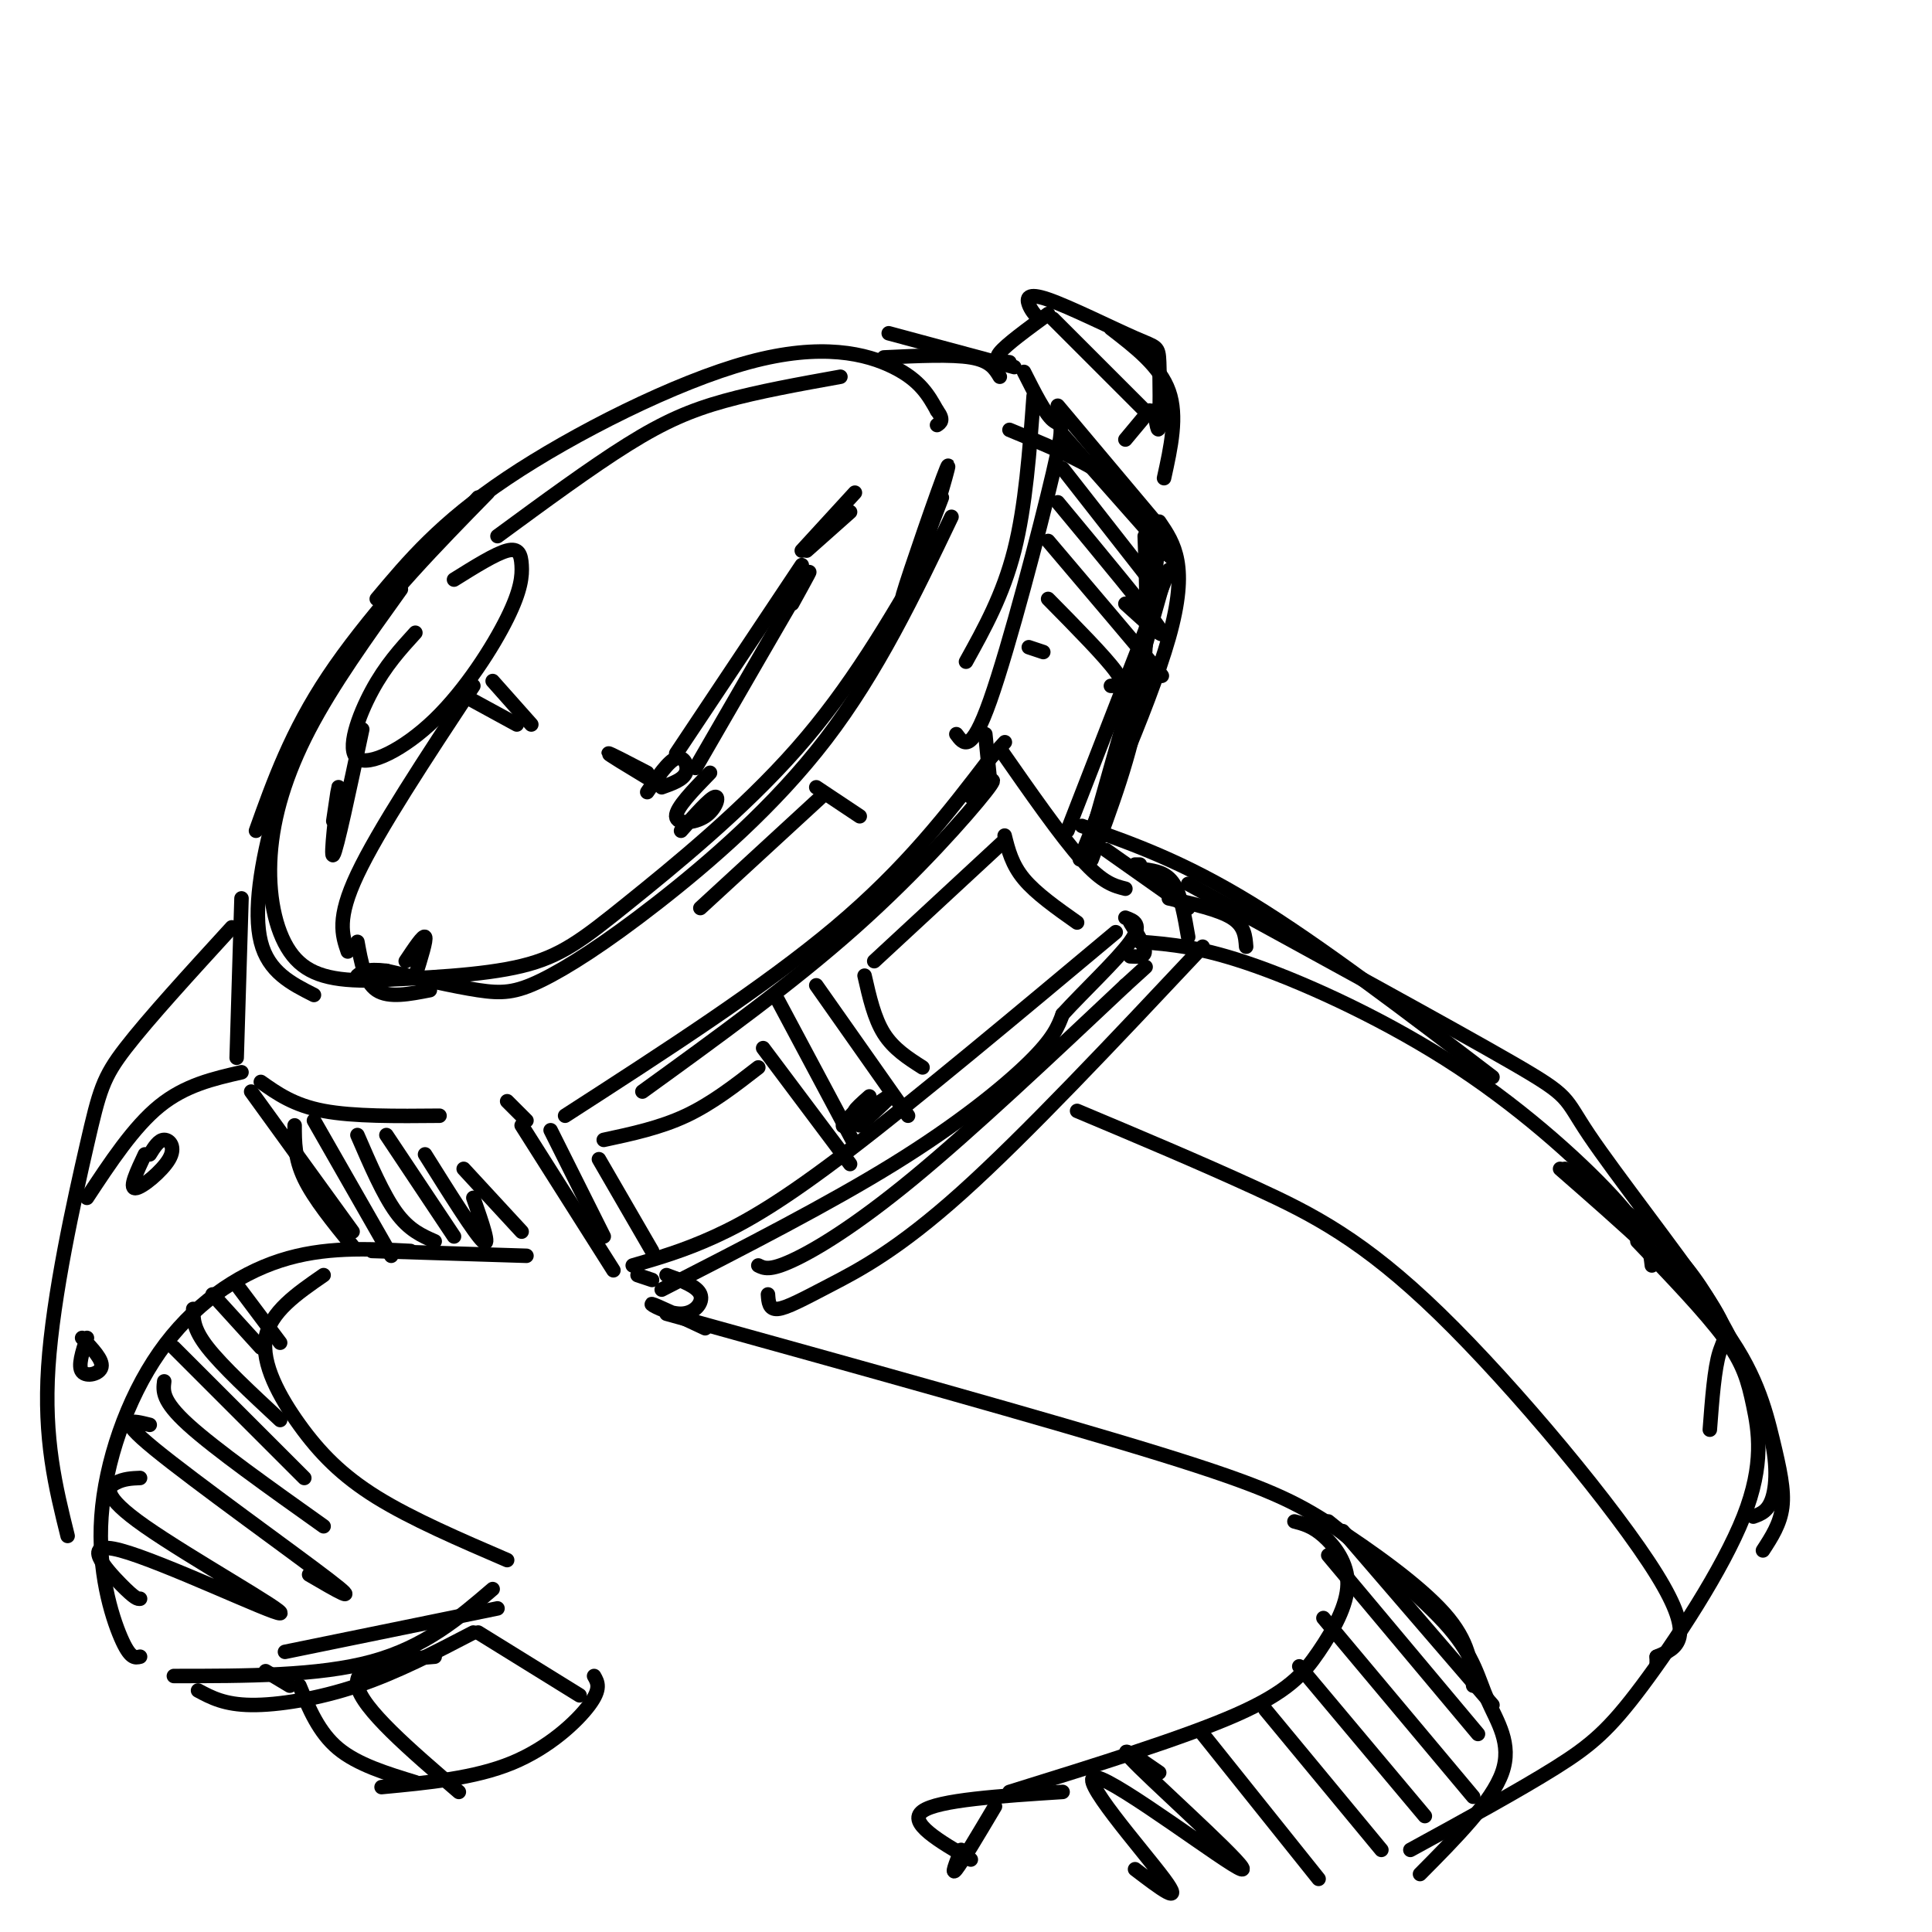 <svg viewBox='0 0 400 400' version='1.1' xmlns='http://www.w3.org/2000/svg' xmlns:xlink='http://www.w3.org/1999/xlink'><g fill='none' stroke='rgb(0,0,0)' stroke-width='3' stroke-linecap='round' stroke-linejoin='round'><path d='M78,124c6.595,-7.875 13.190,-15.750 27,-25c13.810,-9.250 34.833,-19.875 50,-24c15.167,-4.125 24.476,-1.750 30,1c5.524,2.750 7.262,5.875 9,9'/><path d='M194,85c1.500,2.000 0.750,2.500 0,3'/><path d='M192,115c-7.917,13.655 -15.833,27.310 -27,40c-11.167,12.690 -25.583,24.417 -35,32c-9.417,7.583 -13.833,11.024 -22,13c-8.167,1.976 -20.083,2.488 -32,3'/><path d='M76,203c-8.265,-0.005 -12.927,-1.517 -16,-6c-3.073,-4.483 -4.558,-11.938 -4,-20c0.558,-8.062 3.159,-16.732 8,-26c4.841,-9.268 11.920,-19.134 19,-29'/><path d='M101,102c-10.714,10.952 -21.429,21.905 -29,33c-7.571,11.095 -12.000,22.333 -15,33c-3.000,10.667 -4.571,20.762 -3,27c1.571,6.238 6.286,8.619 11,11'/><path d='M197,107c-7.679,16.054 -15.359,32.108 -26,46c-10.641,13.892 -24.244,25.620 -35,34c-10.756,8.380 -18.665,13.410 -24,16c-5.335,2.590 -8.096,2.740 -13,2c-4.904,-0.740 -11.952,-2.370 -19,-4'/><path d='M80,201c-4.167,-0.500 -5.083,0.250 -6,1'/><path d='M53,172c3.667,-10.250 7.333,-20.500 15,-32c7.667,-11.500 19.333,-24.250 31,-37'/><path d='M50,186c0.000,0.000 -1.000,33.000 -1,33'/><path d='M54,224c3.417,2.417 6.833,4.833 13,6c6.167,1.167 15.083,1.083 24,1'/><path d='M184,69c0.000,0.000 26.000,7.000 26,7'/><path d='M183,74c7.000,-0.333 14.000,-0.667 18,0c4.000,0.667 5.000,2.333 6,4'/><path d='M214,82c-0.833,11.417 -1.667,22.833 -4,32c-2.333,9.167 -6.167,16.083 -10,23'/><path d='M212,77c2.190,4.339 4.381,8.679 6,10c1.619,1.321 2.667,-0.375 0,11c-2.667,11.375 -9.048,35.821 -13,47c-3.952,11.179 -5.476,9.089 -7,7'/><path d='M105,228c0.000,0.000 4.000,4.000 4,4'/><path d='M117,231c20.667,-13.333 41.333,-26.667 56,-39c14.667,-12.333 23.333,-23.667 32,-35'/><path d='M205,157c5.333,-5.833 2.667,-2.917 0,0'/><path d='M204,152c0.000,0.000 1.000,10.000 1,10'/><path d='M133,226c15.511,-11.222 31.022,-22.444 44,-34c12.978,-11.556 23.422,-23.444 27,-28c3.578,-4.556 0.289,-1.778 -3,1'/><path d='M52,226c0.000,0.000 21.000,29.000 21,29'/><path d='M77,259c0.000,0.000 32.000,1.000 32,1'/><path d='M114,234c0.000,0.000 11.000,22.000 11,22'/><path d='M108,233c0.000,0.000 19.000,30.000 19,30'/><path d='M131,262c5.289,-1.533 10.578,-3.067 17,-6c6.422,-2.933 13.978,-7.267 28,-18c14.022,-10.733 34.511,-27.867 55,-45'/><path d='M207,155c6.333,9.083 12.667,18.167 17,23c4.333,4.833 6.667,5.417 9,6'/><path d='M219,84c0.000,0.000 21.000,25.000 21,25'/><path d='M242,118c0.000,0.000 -21.000,54.000 -21,54'/><path d='M241,120c0.000,0.000 -15.000,53.000 -15,53'/><path d='M161,207c0.000,0.000 16.000,30.000 16,30'/><path d='M169,204c0.000,0.000 19.000,27.000 19,27'/><path d='M178,233c3.622,-3.311 7.244,-6.622 6,-6c-1.244,0.622 -7.356,5.178 -9,6c-1.644,0.822 1.178,-2.089 4,-5'/><path d='M180,229c-1.500,0.667 -3.000,1.333 -3,1c0.000,-0.333 1.500,-1.667 3,-3'/><path d='M124,240c0.000,0.000 11.000,19.000 11,19'/><path d='M125,236c5.833,-1.250 11.667,-2.500 17,-5c5.333,-2.500 10.167,-6.250 15,-10'/><path d='M158,217c0.000,0.000 18.000,24.000 18,24'/><path d='M179,202c1.000,4.417 2.000,8.833 4,12c2.000,3.167 5.000,5.083 8,7'/><path d='M181,199c0.000,0.000 27.000,-25.000 27,-25'/><path d='M208,173c0.750,3.000 1.500,6.000 4,9c2.500,3.000 6.750,6.000 11,9'/><path d='M190,118c3.711,-12.200 7.422,-24.400 6,-21c-1.422,3.400 -7.978,22.400 -9,26c-1.022,3.600 3.489,-8.200 8,-20'/><path d='M89,205c-4.250,0.833 -8.500,1.667 -11,0c-2.500,-1.667 -3.250,-5.833 -4,-10'/><path d='M94,120c4.305,-2.689 8.610,-5.377 11,-6c2.390,-0.623 2.866,0.820 3,3c0.134,2.180 -0.075,5.098 -3,11c-2.925,5.902 -8.568,14.788 -15,21c-6.432,6.212 -13.655,9.749 -16,8c-2.345,-1.749 0.187,-8.786 3,-14c2.813,-5.214 5.906,-8.607 9,-12'/><path d='M103,111c9.711,-7.133 19.422,-14.267 27,-19c7.578,-4.733 13.022,-7.067 20,-9c6.978,-1.933 15.489,-3.467 24,-5'/><path d='M75,151c-2.667,12.556 -5.333,25.111 -6,26c-0.667,0.889 0.667,-9.889 1,-13c0.333,-3.111 -0.333,1.444 -1,6'/><path d='M72,197c-1.167,-3.417 -2.333,-6.833 2,-16c4.333,-9.167 14.167,-24.083 24,-39'/><path d='M96,144c0.000,0.000 11.000,6.000 11,6'/><path d='M102,141c0.000,0.000 8.000,9.000 8,9'/><path d='M166,114c0.000,0.000 11.000,-12.000 11,-12'/><path d='M176,106c0.000,0.000 -9.000,8.000 -9,8'/><path d='M84,199c1.833,-2.750 3.667,-5.500 4,-5c0.333,0.500 -0.833,4.250 -2,8'/><path d='M141,172c2.964,-3.357 5.929,-6.714 7,-7c1.071,-0.286 0.250,2.500 -2,4c-2.250,1.500 -5.929,1.714 -6,0c-0.071,-1.714 3.464,-5.357 7,-9'/><path d='M134,164c2.200,-3.222 4.400,-6.444 6,-7c1.600,-0.556 2.600,1.556 2,3c-0.600,1.444 -2.800,2.222 -5,3'/><path d='M140,156c0.000,0.000 26.000,-39.000 26,-39'/><path d='M144,159c9.333,-16.167 18.667,-32.333 22,-38c3.333,-5.667 0.667,-0.833 -2,4'/><path d='M134,161c-4.000,-2.417 -8.000,-4.833 -8,-5c0.000,-0.167 4.000,1.917 8,4'/><path d='M132,264c0.000,0.000 3.000,1.000 3,1'/><path d='M137,267c17.311,-8.867 34.622,-17.733 48,-26c13.378,-8.267 22.822,-15.933 28,-21c5.178,-5.067 6.089,-7.533 7,-10'/><path d='M220,210c4.244,-4.667 11.356,-11.333 14,-15c2.644,-3.667 0.822,-4.333 -1,-5'/><path d='M138,264c3.167,1.149 6.333,2.298 7,4c0.667,1.702 -1.167,3.958 -4,4c-2.833,0.042 -6.667,-2.131 -6,-2c0.667,0.131 5.833,2.565 11,5'/><path d='M234,191c1.500,2.417 3.000,4.833 3,6c0.000,1.167 -1.500,1.083 -3,1'/><path d='M157,262c1.156,0.578 2.311,1.156 7,-1c4.689,-2.156 12.911,-7.044 25,-17c12.089,-9.956 28.044,-24.978 44,-40'/><path d='M233,204c7.333,-6.667 3.667,-3.333 0,0'/><path d='M236,195c6.333,0.494 12.667,0.988 24,5c11.333,4.012 27.667,11.542 42,21c14.333,9.458 26.667,20.845 33,28c6.333,7.155 6.667,10.077 7,13'/><path d='M138,272c39.685,11.006 79.369,22.012 102,29c22.631,6.988 28.208,9.958 36,15c7.792,5.042 17.798,12.155 23,18c5.202,5.845 5.601,10.423 6,15'/><path d='M324,242c7.383,5.081 14.766,10.163 20,15c5.234,4.837 8.321,9.431 12,16c3.679,6.569 7.952,15.115 10,22c2.048,6.885 1.871,12.110 1,15c-0.871,2.890 -2.435,3.445 -4,4'/><path d='M323,242c12.786,11.173 25.571,22.345 33,32c7.429,9.655 9.500,17.792 11,24c1.500,6.208 2.429,10.488 2,14c-0.429,3.512 -2.214,6.256 -4,9'/><path d='M275,315c9.851,7.923 19.702,15.845 25,22c5.298,6.155 6.042,10.542 8,15c1.958,4.458 5.131,8.988 3,15c-2.131,6.012 -9.565,13.506 -17,21'/><path d='M339,257c7.012,7.310 14.025,14.621 18,20c3.975,5.379 4.913,8.828 6,14c1.087,5.172 2.322,12.067 -2,23c-4.322,10.933 -14.202,25.905 -21,35c-6.798,9.095 -10.514,12.313 -18,17c-7.486,4.687 -18.743,10.844 -30,17'/><path d='M268,315c1.848,0.482 3.697,0.963 6,3c2.303,2.037 5.061,5.628 5,10c-0.061,4.372 -2.939,9.523 -6,14c-3.061,4.477 -6.303,8.279 -17,13c-10.697,4.721 -28.848,10.360 -47,16'/><path d='M206,374c-3.417,5.750 -6.833,11.500 -8,13c-1.167,1.500 -0.083,-1.250 1,-4'/><path d='M85,259c-8.970,-0.469 -17.939,-0.938 -27,2c-9.061,2.938 -18.212,9.282 -25,19c-6.788,9.718 -11.212,22.809 -12,34c-0.788,11.191 2.061,20.483 4,25c1.939,4.517 2.970,4.258 4,4'/><path d='M48,192c-8.655,9.464 -17.310,18.929 -22,25c-4.690,6.071 -5.417,8.750 -8,20c-2.583,11.250 -7.024,31.071 -8,46c-0.976,14.929 1.512,24.964 4,35'/><path d='M67,264c-5.548,3.827 -11.095,7.655 -12,13c-0.905,5.345 2.833,12.208 7,18c4.167,5.792 8.762,10.512 16,15c7.238,4.488 17.119,8.744 27,13'/><path d='M36,347c15.000,0.000 30.000,0.000 41,-3c11.000,-3.000 18.000,-9.000 25,-15'/><path d='M41,350c2.733,1.467 5.467,2.933 11,3c5.533,0.067 13.867,-1.267 22,-4c8.133,-2.733 16.067,-6.867 24,-11'/><path d='M60,349c0.000,0.000 -5.000,-3.000 -5,-3'/><path d='M59,342c0.000,0.000 44.000,-9.000 44,-9'/><path d='M62,349c2.000,4.833 4.000,9.667 8,13c4.000,3.333 10.000,5.167 16,7'/><path d='M79,370c9.644,-0.911 19.289,-1.822 27,-5c7.711,-3.178 13.489,-8.622 16,-12c2.511,-3.378 1.756,-4.689 1,-6'/><path d='M99,338c0.000,0.000 21.000,13.000 21,13'/><path d='M95,371c-10.083,-8.667 -20.167,-17.333 -21,-22c-0.833,-4.667 7.583,-5.333 16,-6'/><path d='M220,371c-12.917,0.833 -25.833,1.667 -29,4c-3.167,2.333 3.417,6.167 10,10'/><path d='M278,317c0.000,0.000 31.000,36.000 31,36'/><path d='M275,322c0.000,0.000 31.000,37.000 31,37'/><path d='M274,335c0.000,0.000 31.000,37.000 31,37'/><path d='M269,345c0.000,0.000 26.000,31.000 26,31'/><path d='M262,354c0.000,0.000 24.000,29.000 24,29'/><path d='M249,359c0.000,0.000 24.000,30.000 24,30'/><path d='M240,367c-5.099,-3.547 -10.198,-7.094 -4,-1c6.198,6.094 23.692,21.829 21,21c-2.692,-0.829 -25.571,-18.223 -30,-19c-4.429,-0.777 9.592,15.064 14,21c4.408,5.936 -0.796,1.968 -6,-2'/><path d='M49,266c0.000,0.000 9.000,12.000 9,12'/><path d='M44,268c0.000,0.000 10.000,11.000 10,11'/><path d='M40,271c0.000,2.083 0.000,4.167 3,8c3.000,3.833 9.000,9.417 15,15'/><path d='M36,279c0.000,0.000 27.000,27.000 27,27'/><path d='M34,286c-0.250,2.000 -0.500,4.000 5,9c5.500,5.000 16.750,13.000 28,21'/><path d='M31,295c-3.667,-0.911 -7.333,-1.822 1,5c8.333,6.822 28.667,21.378 36,27c7.333,5.622 1.667,2.311 -4,-1'/><path d='M29,306c-1.677,0.069 -3.354,0.138 -5,1c-1.646,0.862 -3.262,2.518 6,9c9.262,6.482 29.400,17.789 28,18c-1.400,0.211 -24.338,-10.674 -33,-13c-8.662,-2.326 -3.046,3.907 0,7c3.046,3.093 3.523,3.047 4,3'/><path d='M31,239c0.935,-1.500 1.869,-3.000 3,-3c1.131,0.000 2.458,1.500 1,4c-1.458,2.500 -5.702,6.000 -7,6c-1.298,-0.000 0.351,-3.500 2,-7'/><path d='M17,277c2.156,2.267 4.311,4.533 4,6c-0.311,1.467 -3.089,2.133 -4,1c-0.911,-1.133 0.044,-4.067 1,-7'/><path d='M209,89c7.083,2.917 14.167,5.833 19,9c4.833,3.167 7.417,6.583 10,10'/><path d='M240,108c3.107,4.554 6.214,9.107 2,24c-4.214,14.893 -15.750,40.125 -18,45c-2.250,4.875 4.786,-10.607 9,-25c4.214,-14.393 5.607,-27.696 7,-41'/><path d='M220,90c0.000,0.000 23.000,26.000 23,26'/><path d='M220,97c0.000,0.000 18.000,23.000 18,23'/><path d='M219,104c9.333,11.250 18.667,22.500 21,26c2.333,3.500 -2.333,-0.750 -7,-5'/><path d='M217,112c9.333,11.000 18.667,22.000 22,26c3.333,4.000 0.667,1.000 -2,-2'/><path d='M217,124c5.917,6.000 11.833,12.000 14,15c2.167,3.000 0.583,3.000 -1,3'/><path d='M216,135c0.000,0.000 -3.000,-1.000 -3,-1'/><path d='M215,66c-0.792,-0.924 -1.585,-1.847 -2,-3c-0.415,-1.153 -0.454,-2.535 4,-1c4.454,1.535 13.400,5.989 18,8c4.600,2.011 4.854,1.580 5,5c0.146,3.420 0.185,10.691 0,13c-0.185,2.309 -0.592,-0.346 -1,-3'/><path d='M218,66c0.000,0.000 19.000,19.000 19,19'/><path d='M238,85c0.000,0.000 -5.000,6.000 -5,6'/><path d='M217,65c-4.333,3.167 -8.667,6.333 -10,8c-1.333,1.667 0.333,1.833 2,2'/><path d='M230,68c5.083,3.917 10.167,7.833 12,13c1.833,5.167 0.417,11.583 -1,18'/><path d='M235,179c0.000,0.000 1.000,0.000 1,0'/><path d='M229,176c0.000,0.000 17.000,12.000 17,12'/><path d='M237,180c2.250,0.333 4.500,0.667 6,3c1.500,2.333 2.250,6.667 3,11'/><path d='M242,186c5.167,1.167 10.333,2.333 13,4c2.667,1.667 2.833,3.833 3,6'/><path d='M159,268c0.107,1.571 0.214,3.143 2,3c1.786,-0.143 5.250,-2.000 11,-5c5.750,-3.000 13.786,-7.143 27,-19c13.214,-11.857 31.607,-31.429 50,-51'/><path d='M246,183c27.206,14.869 54.411,29.738 67,37c12.589,7.262 10.560,6.915 16,15c5.440,8.085 18.349,24.600 24,33c5.651,8.400 4.043,8.686 3,12c-1.043,3.314 -1.522,9.657 -2,16'/><path d='M223,230c12.679,5.327 25.357,10.655 37,16c11.643,5.345 22.250,10.708 38,26c15.750,15.292 36.643,40.512 45,54c8.357,13.488 4.179,15.244 0,17'/><path d='M343,343c0.000,2.833 0.000,1.417 0,0'/><path d='M50,222c-5.833,1.333 -11.667,2.667 -17,7c-5.333,4.333 -10.167,11.667 -15,19'/><path d='M224,171c10.417,3.667 20.833,7.333 35,16c14.167,8.667 32.083,22.333 50,36'/><path d='M227,95c0.000,0.000 15.000,20.000 15,20'/><path d='M237,111c0.417,11.417 0.833,22.833 -1,34c-1.833,11.167 -5.917,22.083 -10,33'/><path d='M61,233c0.000,3.417 0.000,6.833 2,11c2.000,4.167 6.000,9.083 10,14'/><path d='M65,232c0.000,0.000 16.000,28.000 16,28'/><path d='M74,235c2.667,6.167 5.333,12.333 8,16c2.667,3.667 5.333,4.833 8,6'/><path d='M80,235c0.000,0.000 14.000,21.000 14,21'/><path d='M88,239c5.167,8.250 10.333,16.500 12,18c1.667,1.500 -0.167,-3.750 -2,-9'/><path d='M96,242c0.000,0.000 12.000,13.000 12,13'/><path d='M145,188c0.000,0.000 25.000,-23.000 25,-23'/><path d='M169,163c0.000,0.000 9.000,6.000 9,6'/></g>
</svg>